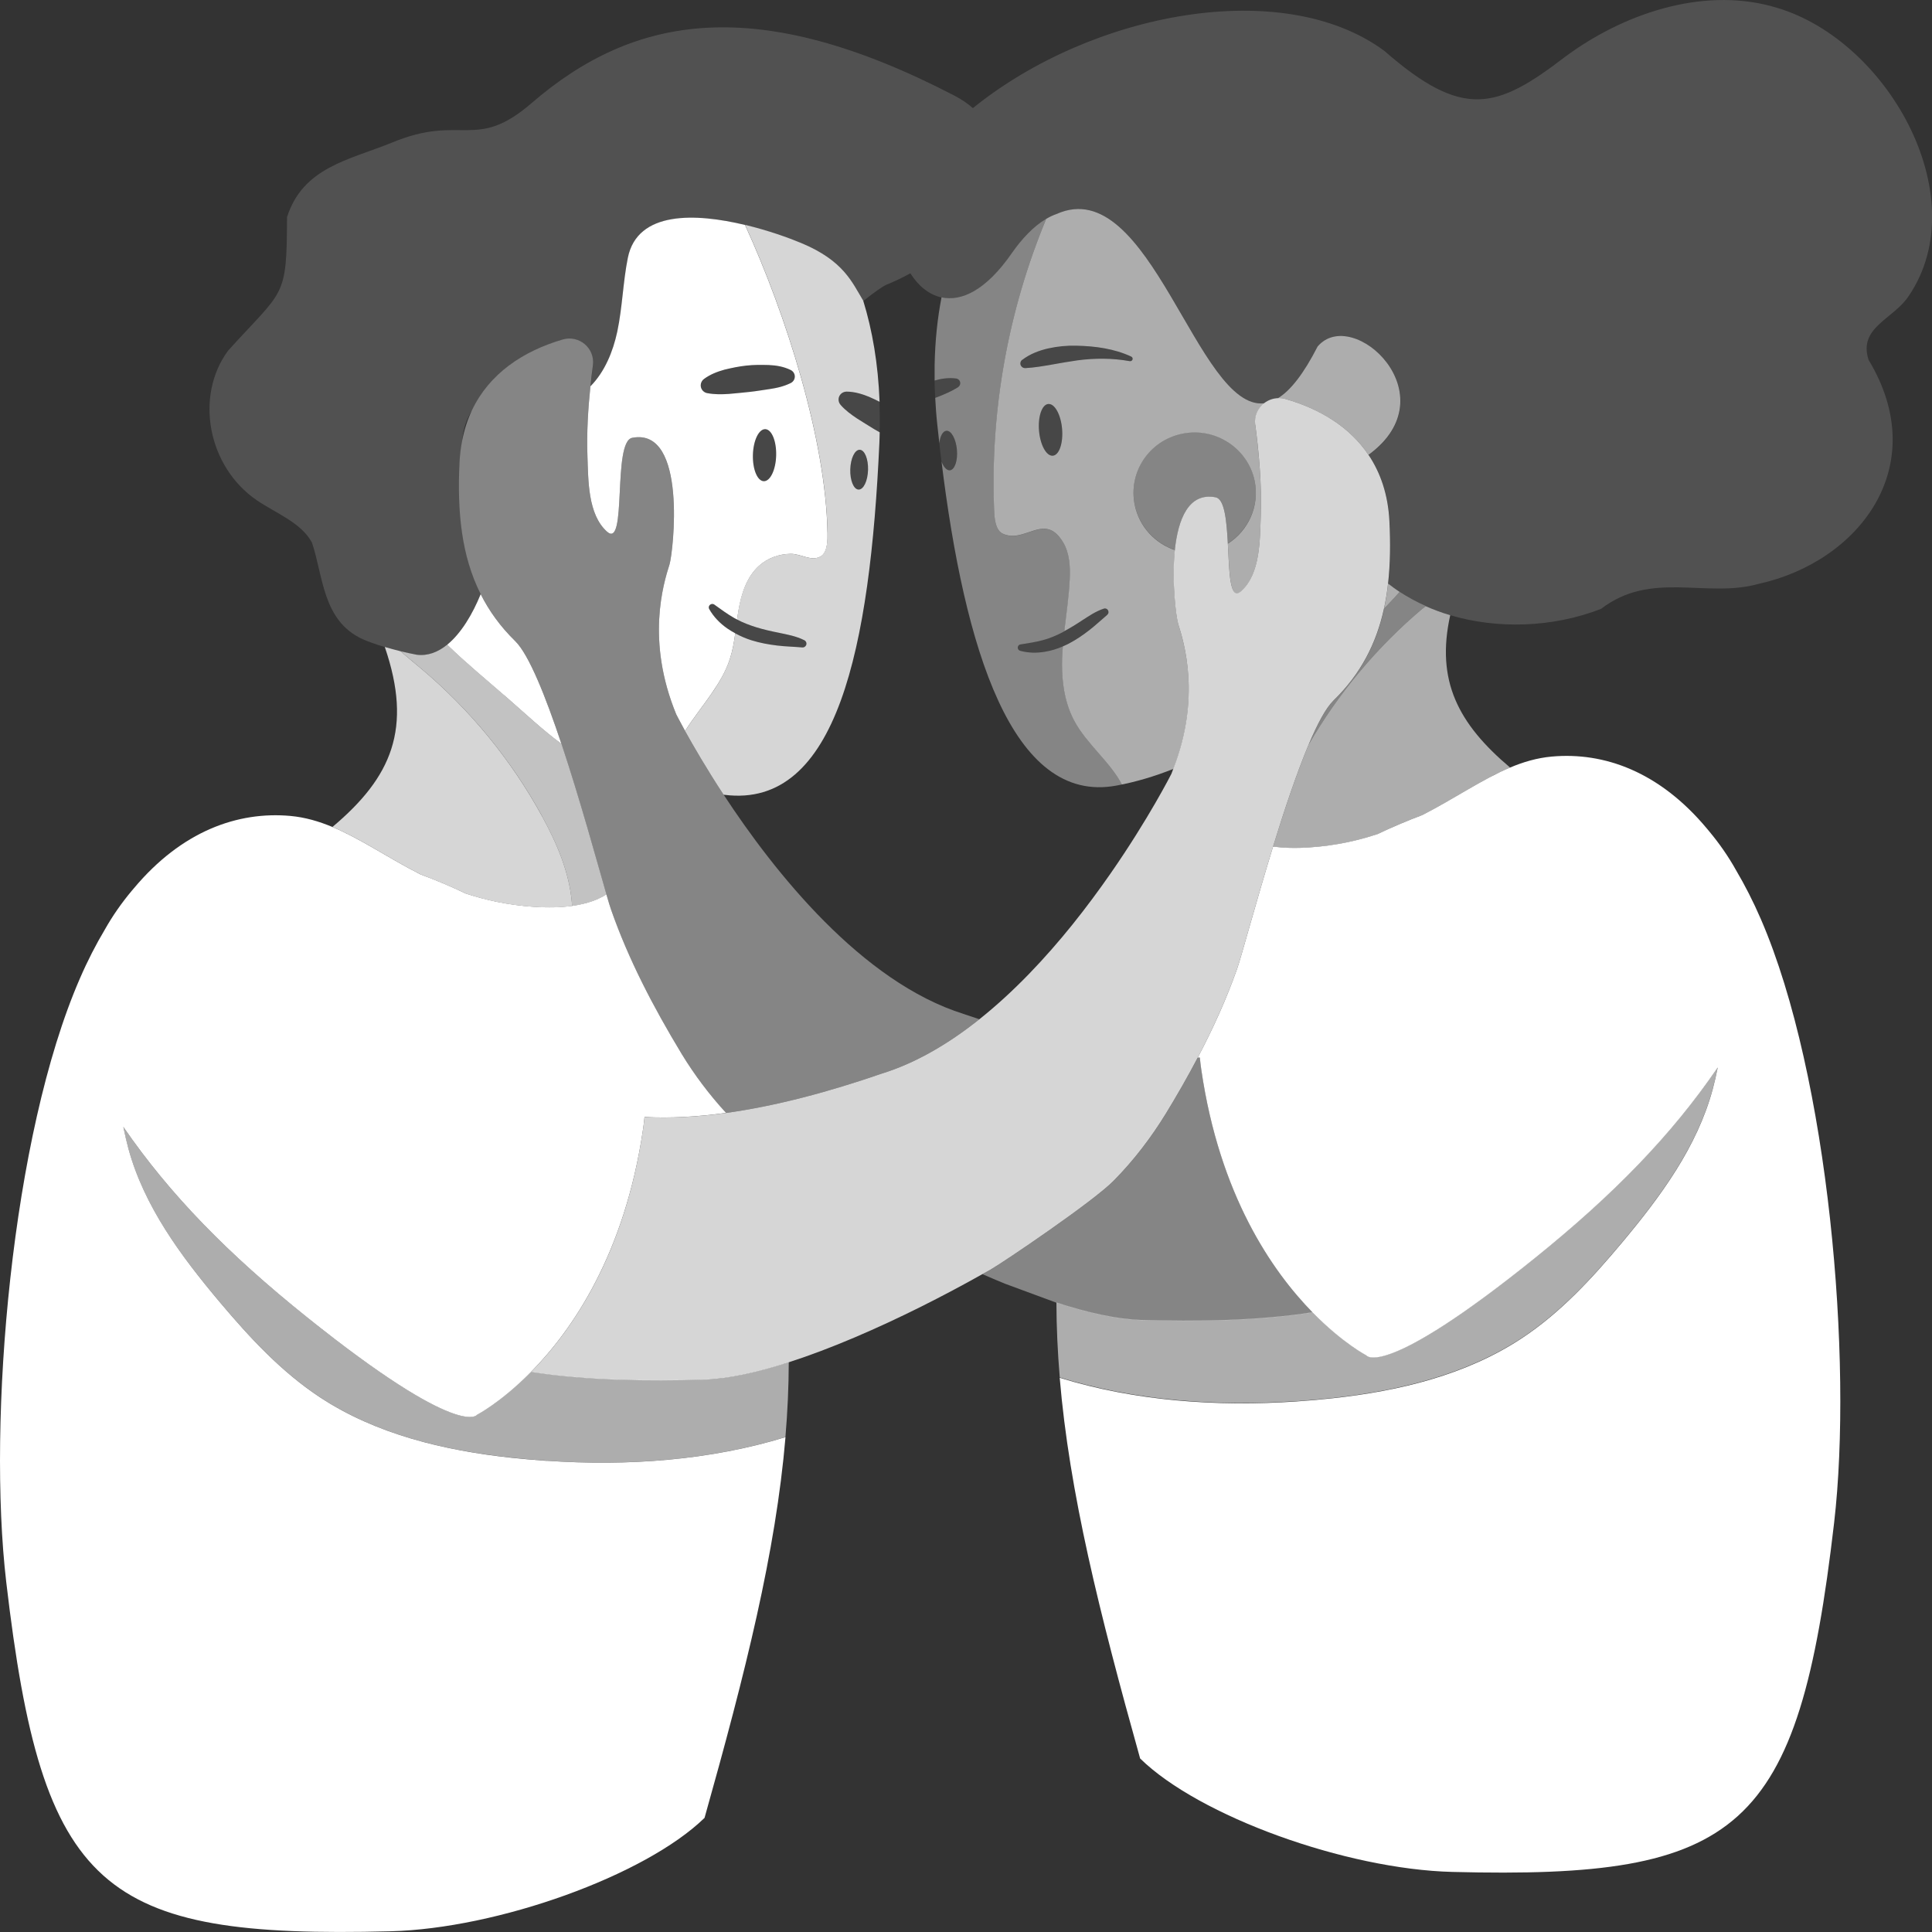 <svg viewBox="0 0 300 300" xmlns="http://www.w3.org/2000/svg"><rect x="0" y="0" width="300" height="300" fill="#333333" stroke="none"/><g fill="#fff"><path d="m 72.31 138.75 c 3.09 1.02 6.52 1.78 10.44 2.06 2.42 .17 4.42 .1 6.08 -.13 -.01 -.21 -.02 -.42 -.04 -.62 -.42 -4.69 -2.33 -9.12 -4.59 -13.26 -4.79 -8.78 -11.25 -16.66 -18.95 -23.1 -1.02 -.86 -2.07 -1.7 -3.07 -2.58 -.85 -.21 -1.67 -.43 -2.43 -.66 4.34 12.66 1.08 20.21 -8.13 27.95 4.4 1.84 8.62 4.79 13.69 7.37 2.41 .9 4.76 1.89 7 2.96 z" opacity=".8"/><path d="m 84.2 126.8 c 2.26 4.14 4.17 8.57 4.59 13.26 .02 .21 .03 .42 .04 .62 2.45 -.34 4.15 -1.03 5.34 -1.79 -1.36 -4.69 -4.05 -14.59 -6.98 -23.38 -2.86 -2.1 -5.49 -4.59 -8.87 -7.54 -2.96 -2.58 -5.94 -5.01 -8.76 -7.76 l -.15 -.08 c -1.41 1.14 -2.99 1.76 -4.7 1.54 -.85 -.16 -1.7 -.35 -2.52 -.55 1 .88 2.05 1.72 3.07 2.58 7.7 6.44 14.16 14.32 18.95 23.1 z" opacity=".7"/><path d="m 91.22 70.9 c .14 3.65 .04 8.96 3.03 11.65 3.18 2.86 .79 -14.04 3.94 -14.57 8.59 -1.63 6.35 17.82 5.77 19.67 -.94 2.98 -3.67 11.82 1.05 23.28 0 0 .48 .95 1.37 2.57 1.25 -1.96 2.75 -3.83 4.09 -5.77 1.18 -1.71 2.24 -3.47 2.87 -5.42 .42 -1.29 .65 -2.62 .83 -3.97 -.42 -.23 -.83 -.47 -1.22 -.74 -1.15 -.8 -2.15 -1.82 -2.82 -3.02 -.15 -.26 -.05 -.59 .22 -.73 .19 -.11 .42 -.08 .59 .04 l .02 .02 c 1.04 .75 2.01 1.46 3.06 2.06 .14 .08 .29 .16 .44 .23 .07 -.49 .13 -.97 .22 -1.46 .43 -2.53 1.26 -5.14 3.17 -6.87 1.32 -1.2 3.12 -1.85 4.91 -1.87 1.62 -.02 3.2 1.23 4.66 .41 1.12 -.63 1.09 -2.66 1.07 -3.73 -.26 -14.38 -6.38 -33.71 -12.8 -47.75 -7.61 -1.83 -16.72 -2.25 -18.2 5.11 -.76 3.79 -.84 7.68 -1.64 11.46 -.67 3.12 -1.95 6.24 -4.17 8.49 -.35 3.36 -.6 7.26 -.46 10.9 z m 12.24 -4.24 h .02 z m 15.14 8.06 c -1 -.03 -1.75 -1.86 -1.69 -4.09 s .92 -4.02 1.92 -3.99 1.75 1.86 1.69 4.09 -.92 4.02 -1.92 3.99 z m .76 -18.04 c 1.15 .05 2.31 .23 3.43 .78 .56 .28 .79 .95 .51 1.51 -.12 .23 -.3 .4 -.52 .51 l -.02 .01 c -1.09 .53 -2.15 .76 -3.22 .92 -1.07 .15 -2.12 .34 -3.18 .45 -1.06 .13 -2.13 .2 -3.19 .31 -1.08 .07 -2.16 .1 -3.33 -.12 h -.02 c -.68 -.13 -1.12 -.77 -.99 -1.44 .06 -.31 .24 -.58 .48 -.76 .99 -.73 2.08 -1.14 3.19 -1.45 1.12 -.27 2.25 -.51 3.39 -.63 1.14 -.13 2.3 -.12 3.45 -.09 z"/><path d="m 78.31 107.97 c 3.38 2.95 6.01 5.44 8.87 7.54 -2.44 -7.32 -5.04 -13.86 -7.17 -15.95 -2.32 -2.27 -4.07 -4.7 -5.37 -7.3 -1.26 3.1 -3.03 6.08 -5.2 7.85 l .11 .11 c 2.83 2.75 5.8 5.18 8.76 7.76 z"/><path d="m 128.48 82.68 c .02 1.06 .05 3.09 -1.07 3.73 -1.46 .82 -3.04 -.42 -4.66 -.41 -1.79 .02 -3.58 .67 -4.91 1.87 -1.91 1.74 -2.75 4.34 -3.17 6.87 -.08 .48 -.15 .97 -.22 1.46 .92 .49 1.9 .86 2.91 1.18 1.17 .37 2.39 .64 3.65 .89 1.25 .27 2.57 .49 3.88 1.14 .3 .15 .42 .51 .27 .8 -.11 .22 -.35 .35 -.59 .33 l -.06 -.01 c -1.19 -.11 -2.49 -.13 -3.82 -.29 -1.32 -.16 -2.67 -.4 -3.98 -.81 -.87 -.27 -1.72 -.64 -2.54 -1.08 -.18 1.34 -.41 2.68 -.83 3.97 -.64 1.94 -1.69 3.71 -2.87 5.42 -1.34 1.94 -2.84 3.81 -4.09 5.77 1.24 2.24 3.28 5.77 5.98 9.89 .05 .01 .09 .01 .14 .02 17.52 2.2 22.61 -22.97 24.05 -54.65 .03 -.56 .03 -1.09 .05 -1.64 -.27 -.15 -.53 -.3 -.79 -.45 -.92 -.54 -1.8 -1.13 -2.72 -1.69 -.89 -.6 -1.77 -1.22 -2.56 -2.11 l -.01 -.02 c -.45 -.51 -.41 -1.29 .11 -1.74 .24 -.21 .55 -.31 .85 -.31 1.23 .02 2.35 .36 3.42 .79 .57 .25 1.13 .51 1.68 .79 -.22 -5.88 -1.12 -11.1 -2.54 -15.7 -1.74 -2.87 -3.03 -6.21 -9.65 -8.96 -1.97 -.82 -5.17 -1.97 -8.69 -2.81 6.42 14.04 12.54 33.36 12.8 47.75 z m 5.02 -12.84 c .76 .02 1.34 1.42 1.29 3.13 s -.7 3.07 -1.47 3.05 c -.76 -.02 -1.34 -1.42 -1.29 -3.13 s .7 -3.07 1.47 -3.05 z" opacity=".8"/><path d="m 133.32 76.02 c .76 .02 1.42 -1.34 1.47 -3.05 s -.53 -3.11 -1.29 -3.13 -1.42 1.35 -1.47 3.05 c -.05 1.71 .53 3.11 1.29 3.13 z" opacity=".1"/><path d="m 118.82 66.65 c -1 -.03 -1.85 1.76 -1.92 3.99 -.06 2.23 .69 4.06 1.69 4.09 s 1.85 -1.76 1.92 -3.99 c .06 -2.23 -.69 -4.06 -1.69 -4.09 z" opacity=".1"/><path d="m 112.51 57.41 c -1.11 .31 -2.2 .72 -3.19 1.45 -.24 .18 -.42 .44 -.48 .76 -.13 .67 .31 1.31 .99 1.44 h .02 c 1.17 .22 2.25 .19 3.33 .12 1.07 -.11 2.13 -.18 3.19 -.31 1.06 -.11 2.12 -.31 3.18 -.45 1.07 -.16 2.13 -.39 3.22 -.92 l .02 -.01 c .22 -.11 .4 -.28 .52 -.51 .28 -.56 .05 -1.23 -.51 -1.51 -1.13 -.55 -2.28 -.73 -3.43 -.78 -1.15 -.03 -2.31 -.04 -3.45 .09 -1.15 .12 -2.28 .36 -3.39 .63 z" opacity=".1"/><path d="m 84.89 226.84 c -1.86 -.13 -3.72 -.29 -5.57 -.49 -10.39 -1.13 -20.88 -3.63 -29.59 -9.35 -6.04 -3.97 -10.99 -9.33 -15.63 -14.84 -6.01 -7.14 -11.74 -14.86 -14.17 -23.84 -.26 -.98 -.53 -2.11 -.78 -3.34 7.21 10.49 16.24 19.72 28.52 29.56 23.82 19.09 26.4 15.15 26.4 15.15 s 3.72 -1.92 8.39 -6.66 c 6.38 -6.48 14.53 -18.24 17.39 -37.67 .1 -.66 .17 -1.29 .23 -1.91 4.02 .21 8.26 -.03 12.66 -.64 -2.61 -2.84 -4.91 -5.91 -6.87 -9.12 -4.47 -7.39 -8.29 -14.74 -10.98 -22.43 -.16 -.44 -.41 -1.27 -.73 -2.38 -1.18 .76 -2.89 1.45 -5.34 1.79 -1.66 .23 -3.66 .3 -6.08 .13 -3.92 -.28 -7.35 -1.04 -10.44 -2.06 -2.24 -1.08 -4.59 -2.07 -7 -2.96 -5.07 -2.58 -9.29 -5.53 -13.69 -7.37 -2.09 -.87 -4.22 -1.5 -6.51 -1.71 -8.19 -.74 -16.87 2.35 -24.3 11.22 -.09 .1 -.18 .21 -.27 .32 -.03 .03 -.05 .06 -.08 .09 -1.52 1.82 -2.95 3.84 -4.17 6.01 -1.36 2.28 -2.67 4.81 -3.88 7.61 -10.61 24.37 -14.38 68.55 -11.43 93.73 5.61 48.01 14.66 55.35 59.65 54.21 16.64 -.42 39.55 -8.63 48.78 -17.61 6.39 -22.7 11.06 -41.29 12.57 -59.12 -11.73 3.6 -24.48 4.53 -37.08 3.67 z"/><path d="m 109.18 214.21 c -8.44 .23 -17.92 .17 -26.73 -1.2 -4.67 4.74 -8.39 6.66 -8.39 6.66 s -2.58 3.93 -26.4 -15.15 c -12.28 -9.84 -21.31 -19.06 -28.52 -29.56 .24 1.22 .51 2.36 .78 3.34 2.42 8.98 8.15 16.7 14.17 23.84 4.64 5.51 9.59 10.87 15.63 14.84 8.71 5.73 19.2 8.23 29.59 9.35 1.85 .2 3.71 .37 5.57 .49 12.59 .86 25.35 -.07 37.08 -3.67 .33 -3.91 .51 -7.77 .52 -11.64 -4.92 1.58 -9.5 2.6 -13.3 2.71 z" opacity=".6"/><path d="m 220.93 94.47 c -7.08 5.96 -13.09 13.16 -17.72 21.15 -1.86 4.42 -3.8 10.22 -5.53 15.85 1.62 .21 3.54 .28 5.86 .11 3.9 -.28 7.31 -1.04 10.38 -2.06 2.23 -1.08 4.56 -2.07 6.96 -2.96 5.04 -2.58 9.23 -5.53 13.61 -7.37 -8.08 -6.82 -11.55 -13.5 -9.3 -23.66 -1.32 -.39 -2.6 -.87 -3.82 -1.41 -.14 .12 -.29 .24 -.44 .36 z" opacity=".6"/><path d="m 207.05 108.8 c -1.17 1.14 -2.48 3.61 -3.83 6.81 4.63 -7.99 10.64 -15.19 17.72 -21.15 .14 -.12 .29 -.24 .44 -.36 -1.42 -.63 -2.77 -1.36 -4.03 -2.18 -.81 .88 -1.62 1.75 -2.43 2.61 -1.17 5.33 -3.55 10.08 -7.86 14.27 z" opacity=".4"/><path d="m 201.4 217.57 c 1.85 -.13 3.7 -.29 5.54 -.49 10.33 -1.13 20.75 -3.63 29.41 -9.35 6 -3.97 10.92 -9.33 15.53 -14.84 5.98 -7.14 11.67 -14.86 14.08 -23.84 .26 -.98 .53 -2.11 .77 -3.34 -7.17 10.49 -16.14 19.72 -28.34 29.56 -23.67 19.09 -26.23 15.15 -26.23 15.15 s -3.7 -1.92 -8.34 -6.66 c -8.75 1.37 -18.17 1.43 -26.56 1.2 -3.77 -.11 -8.32 -1.12 -13.22 -2.71 .01 3.87 .19 7.74 .52 11.64 11.66 3.6 24.33 4.53 36.85 3.67 z" opacity=".6"/><path d="m 87.18 115.51 c 2.93 8.79 5.62 18.69 6.98 23.38 .32 1.11 .57 1.95 .73 2.38 2.69 7.69 6.51 15.04 10.98 22.43 1.96 3.21 4.26 6.29 6.87 9.12 7.72 -1.07 15.92 -3.25 24.21 -6.12 5.35 -1.66 10.43 -4.69 15.13 -8.43 -.8 -.27 -1.61 -.53 -2.41 -.81 -15.87 -4.96 -29.43 -22.04 -37.31 -34.07 -2.7 -4.12 -4.75 -7.65 -5.98 -9.89 -.9 -1.62 -1.37 -2.57 -1.37 -2.57 -4.72 -11.46 -1.98 -20.3 -1.05 -23.28 .58 -1.85 2.81 -21.3 -5.77 -19.67 -3.15 .52 -.76 17.43 -3.94 14.57 -2.99 -2.69 -2.89 -8 -3.03 -11.65 -.14 -3.64 .11 -7.54 .46 -10.9 .12 -1.17 .25 -2.27 .39 -3.27 .35 -2.64 -2.13 -4.76 -4.7 -4.01 -6.18 1.81 -11.4 5.31 -14.09 11 -.68 1.44 -1.2 3.01 -1.52 4.74 -.2 1.04 -.34 2.12 -.4 3.27 -.38 7.73 .28 14.57 3.28 20.53 1.31 2.6 3.06 5.04 5.37 7.3 2.13 2.08 4.73 8.63 7.17 15.95 z" opacity=".4"/><path d="m 164.05 202.29 c 4.89 1.58 9.44 2.6 13.22 2.71 8.39 .23 17.81 .17 26.56 -1.2 -6.34 -6.48 -14.44 -18.24 -17.28 -37.67 -.1 -.66 -.17 -1.29 -.23 -1.91 -.11 .01 -.22 .01 -.33 .01 -1.53 2.91 -3.2 5.81 -4.96 8.71 -2.26 3.68 -4.94 7.21 -8.07 10.38 -3.1 3.19 -17.18 12.71 -19.15 13.83 -.41 .23 -.84 .47 -1.26 .7 1.17 .51 2.33 1.01 3.49 1.48" opacity=".4"/><path d="m 213.92 129.51 c -3.07 1.02 -6.48 1.78 -10.38 2.06 -2.32 .17 -4.24 .1 -5.86 -.11 -2.72 8.84 -4.95 17.23 -5.61 19.05 -1.65 4.67 -3.71 9.21 -6.09 13.72 .11 -.01 .22 -.01 .33 -.01 .06 .62 .13 1.25 .23 1.91 2.84 19.43 10.94 31.19 17.28 37.67 4.64 4.74 8.34 6.66 8.34 6.66 s 2.56 3.93 26.23 -15.15 c 12.2 -9.84 21.17 -19.06 28.34 -29.56 -.24 1.22 -.51 2.36 -.77 3.34 -2.41 8.98 -8.1 16.7 -14.08 23.84 -4.61 5.51 -9.53 10.87 -15.53 14.84 -8.65 5.73 -19.08 8.23 -29.41 9.35 -1.84 .2 -3.69 .37 -5.54 .49 -12.52 .86 -25.19 -.07 -36.85 -3.67 1.5 17.83 6.14 36.41 12.49 59.12 9.18 8.98 31.94 17.19 48.48 17.61 44.72 1.14 53.71 -6.2 59.28 -54.21 2.93 -25.19 -.82 -69.36 -11.37 -93.73 -1.21 -2.8 -2.51 -5.32 -3.86 -7.61 -1.21 -2.17 -2.63 -4.19 -4.14 -6 -.03 -.03 -.06 -.07 -.08 -.1 -.09 -.1 -.17 -.21 -.26 -.31 -7.38 -8.88 -16 -11.97 -24.15 -11.23 -2.27 .21 -4.39 .83 -6.47 1.71 -4.37 1.84 -8.57 4.79 -13.61 7.37 -2.4 .9 -4.73 1.89 -6.96 2.96 z"/><path d="m 154.37 79.19 c .04 1.06 .14 3.08 1.28 3.65 3.46 1.7 6.52 -3.39 9.4 1.32 1.04 1.7 1.15 3.79 1.06 5.78 -.12 2.7 -.53 5.37 -.84 8.06 .94 -.5 1.86 -1.07 2.79 -1.69 1.01 -.64 2.03 -1.37 3.33 -1.8 .3 -.1 .62 .06 .71 .36 .08 .22 0 .46 -.17 .6 l -.04 .04 c -.86 .72 -1.74 1.56 -2.72 2.32 s -2.03 1.49 -3.18 2.09 c -.31 .16 -.62 .31 -.94 .44 -.02 .25 -.05 .49 -.07 .74 -.17 2.71 -.05 5.51 .72 8.1 .29 .97 .67 1.91 1.16 2.81 1.95 3.57 5.53 6.31 7.35 9.8 -.3 .06 -.59 .13 -.88 .18 3.02 -.56 5.97 -1.44 8.88 -2.6 4.29 -11.06 1.66 -19.56 .75 -22.47 -.3 -.95 -1.03 -6.51 -.52 -11.5 -3.08 -1.05 -5.54 -3.62 -6.24 -7.01 -1.05 -5.09 2.27 -10.05 7.41 -11.08 5.14 -1.04 10.16 2.25 11.21 7.33 .8 3.9 -.97 7.73 -4.16 9.76 .24 4.43 .28 8.99 2.06 7.39 3.01 -2.69 2.91 -8 3.05 -11.65 .19 -4.9 -.34 -10.29 -.85 -14.17 -.18 -1.38 .42 -2.61 1.39 -3.37 -10.42 1.18 -17.68 -35.94 -32.25 -29.39 -.54 .18 -1.07 .44 -1.6 .75 -5.93 14.27 -8.72 29.81 -8.09 45.23 z m 9.11 -8.43 c -.99 .09 -1.95 -1.65 -2.14 -3.86 -.19 -2.22 .45 -4.09 1.44 -4.17 .99 -.09 1.95 1.65 2.14 3.86 .19 2.22 -.45 4.09 -1.44 4.17 z m -4.75 -14.88 c 1.2 -.92 2.61 -1.45 4.04 -1.78 1.43 -.32 2.91 -.46 4.37 -.42 2.92 .06 5.88 .46 8.52 1.69 .19 .09 .27 .31 .18 .5 -.08 .16 -.25 .24 -.41 .21 h -.01 c -2.71 -.49 -5.46 -.48 -8.15 -.12 -1.34 .2 -2.66 .42 -3.98 .66 -1.33 .23 -2.63 .46 -4.06 .54 h -.02 c -.4 .02 -.74 -.28 -.77 -.68 -.01 -.24 .1 -.47 .28 -.61 z" opacity=".6"/><path d="m 199.64 61.96 c 5.32 1.55 9.94 4.33 12.86 8.67 12.7 -9.26 -2.45 -23.25 -7.9 -16.82 -2.2 4.3 -4.22 6.83 -6.13 8.01 .38 -.01 .77 .03 1.17 .14 z" opacity=".6"/><path d="m 214.91 94.53 c .81 -.86 1.62 -1.72 2.43 -2.61 -.62 -.41 -1.22 -.85 -1.79 -1.3 -.15 1.34 -.36 2.64 -.64 3.91 z" opacity=".6"/><path d="m 145.12 59.09 c 1.07 -.31 2.19 -.47 3.34 -.32 .41 .05 .69 .42 .64 .82 -.03 .22 -.15 .4 -.33 .52 l -.01 .01 c -1.04 .67 -2.09 1.09 -3.14 1.51 l -.4 .15 c .07 1.32 .16 2.65 .31 4.03 .11 1 .21 2 .33 3 .12 -1.09 .53 -1.87 1.09 -1.92 .76 -.07 1.49 1.26 1.64 2.95 .15 1.7 -.35 3.12 -1.1 3.19 -.49 .04 -.97 -.51 -1.29 -1.35 3.56 28.97 10.91 53.31 27.14 50.31 .3 -.06 .59 -.13 .88 -.18 -1.82 -3.49 -5.4 -6.24 -7.35 -9.8 -.49 -.9 -.87 -1.84 -1.16 -2.81 -.77 -2.59 -.89 -5.39 -.72 -8.1 .02 -.25 .05 -.49 .07 -.74 -.88 .38 -1.8 .67 -2.75 .83 -1.3 .23 -2.64 .21 -3.9 -.14 -.27 -.08 -.43 -.36 -.35 -.63 .06 -.2 .22 -.33 .41 -.36 h .03 c 1.19 -.19 2.31 -.36 3.4 -.65 1.1 -.28 2.14 -.74 3.16 -1.27 .08 -.04 .15 -.09 .22 -.13 .31 -2.68 .73 -5.36 .84 -8.06 .09 -1.99 -.02 -4.08 -1.06 -5.78 -2.89 -4.71 -5.95 .39 -9.4 -1.32 -1.15 -.56 -1.24 -2.59 -1.28 -3.65 -.63 -15.42 2.16 -30.96 8.09 -45.23 -1.99 1.17 -3.87 3.2 -5.36 5.35 -4.04 5.83 -7.85 7.52 -10.91 6.86 -.63 3.24 -1 6.73 -1.07 10.5 -.01 .79 -.01 1.6 0 2.42 z" opacity=".4"/><path d="m 275.09 .97 c -11.07 -2.98 -23.22 1.29 -32.07 7.86 -10.6 8.13 -15.84 9.76 -28.06 -.93 -15.75 -11.63 -45.44 -6.03 -63.89 8.89 -.81 -.71 -1.76 -1.37 -2.87 -1.94 -30.61 -15.89 -49.69 -12.61 -65.64 1.15 -8.77 7.58 -10.78 1.59 -21.73 6.16 -6.71 2.71 -13.76 3.82 -16.26 11.55 -.04 12.8 -.45 11.1 -9.16 20.75 -5.22 7.1 -3.12 18.04 4.47 23.22 3.02 2.06 6.88 3.46 8.56 6.57 1.77 5.27 1.65 12.13 7.85 14.99 .8 .36 2.02 .8 3.47 1.24 .76 .23 1.58 .45 2.43 .66 .82 .2 1.67 .39 2.52 .55 1.71 .23 3.29 -.4 4.7 -1.54 .01 -.01 .03 -.02 .04 -.03 2.16 -1.76 3.93 -4.75 5.2 -7.85 -3.01 -5.97 -3.66 -12.81 -3.28 -20.53 .06 -1.15 .2 -2.23 .4 -3.27 .12 -1.78 .66 -3.41 1.52 -4.74 2.69 -5.7 7.91 -9.2 14.09 -11 2.56 -.75 5.05 1.38 4.7 4.01 -.13 1 -.26 2.1 -.39 3.27 2.22 -2.25 3.5 -5.38 4.17 -8.49 .81 -3.78 .88 -7.67 1.64 -11.46 1.48 -7.36 10.59 -6.94 18.2 -5.11 3.53 .85 6.73 2 8.69 2.81 6.62 2.75 7.91 6.08 9.65 8.96 0 .01 .01 .01 .01 .02 1.76 -1.4 3.03 -2.3 3.64 -2.55 1.29 -.52 2.5 -1.11 3.67 -1.75 1.21 1.92 2.87 3.32 4.84 3.75 3.07 .66 6.87 -1.03 10.91 -6.86 1.49 -2.15 3.37 -4.18 5.36 -5.35 .53 -.31 1.06 -.58 1.6 -.75 14.57 -6.55 21.83 30.57 32.25 29.39 .61 -.47 1.36 -.76 2.17 -.78 1.91 -1.18 3.93 -3.7 6.13 -8.01 5.44 -6.43 20.6 7.56 7.9 16.82 1.87 2.78 3.05 6.19 3.25 10.34 .17 3.39 .13 6.6 -.21 9.65 .57 .46 1.17 .89 1.79 1.3 1.25 .83 2.6 1.55 4.03 2.18 1.23 .54 2.5 1.02 3.82 1.41 7.24 2.14 15.74 1.98 23.4 -.98 7.84 -6.02 16.27 -1.61 24.44 -3.88 15.61 -3.42 27.1 -18.25 17.11 -34.79 -1.65 -5.1 3.93 -6.32 6.28 -9.99 10.47 -15.54 -3.62 -40.31 -21.33 -44.91 z" opacity=".15"/><path d="m 147.48 73.02 c .76 -.07 1.25 -1.49 1.1 -3.19 s -.88 -3.02 -1.64 -2.95 c -.56 .05 -.97 .84 -1.09 1.92 .11 .96 .22 1.92 .34 2.87 .32 .85 .8 1.4 1.29 1.35 z" opacity=".1"/><path d="m 162.78 62.72 c -.99 .09 -1.64 1.95 -1.44 4.17 .19 2.22 1.15 3.95 2.14 3.86 s 1.64 -1.95 1.44 -4.17 c -.19 -2.22 -1.15 -3.95 -2.14 -3.86 z" opacity=".1"/><path d="m 188.76 77.22 c 1.4 .23 1.71 3.66 1.9 7.18 3.19 -2.04 4.96 -5.86 4.16 -9.76 -1.05 -5.09 -6.06 -8.37 -11.21 -7.33 -5.14 1.04 -8.46 6 -7.41 11.08 .7 3.38 3.16 5.96 6.24 7.01 .49 -4.75 2.11 -8.97 6.33 -8.17 z" opacity=".4"/><path d="m 171.94 95.46 l -.05 .04 c -.85 .72 -1.73 1.55 -2.72 2.31 -.98 .76 -2.02 1.49 -3.17 2.09 -.3 .16 -.63 .31 -.94 .44 -.88 .38 -1.81 .67 -2.76 .83 -1.29 .23 -2.65 .22 -3.89 -.14 -.27 -.08 -.44 -.36 -.35 -.63 .06 -.19 .22 -.33 .41 -.36 h .02 c 1.19 -.19 2.3 -.36 3.41 -.65 1.09 -.29 2.14 -.74 3.15 -1.28 .08 -.04 .15 -.08 .23 -.12 .94 -.5 1.86 -1.08 2.78 -1.69 1.01 -.65 2.03 -1.37 3.34 -1.8 .29 -.09 .62 .07 .72 .36 .07 .22 0 .46 -.17 .6 z" opacity=".1"/><path d="m 159.21 57.16 h .02 c 1.43 -.08 2.73 -.31 4.06 -.54 1.32 -.23 2.64 -.46 3.98 -.66 2.69 -.36 5.44 -.37 8.15 .12 h .01 c .17 .03 .34 -.05 .41 -.21 .09 -.19 .01 -.41 -.18 -.5 -2.65 -1.23 -5.61 -1.63 -8.52 -1.69 -1.47 -.04 -2.94 .09 -4.37 .42 s -2.84 .85 -4.04 1.78 c -.18 .14 -.29 .36 -.28 .61 .02 .4 .37 .7 .77 .68 z" opacity=".1"/><path d="m 136.61 64.91 v 1.27 c -.01 .31 -.02 .63 -.03 .95 -.26 -.15 -.53 -.29 -.79 -.45 -.92 -.54 -1.8 -1.13 -2.72 -1.69 -.89 -.6 -1.77 -1.23 -2.56 -2.11 l -.01 -.02 c -.46 -.51 -.4 -1.28 .11 -1.73 .24 -.21 .55 -.32 .85 -.31 1.23 .02 2.35 .36 3.42 .79 .57 .25 1.12 .51 1.68 .79 .03 .83 .05 1.66 .05 2.51 z" opacity=".1"/><path d="m 145.22 61.77 l .4 -.15 c 1.06 -.41 2.1 -.84 3.14 -1.51 l .01 -.01 c .17 -.11 .3 -.3 .33 -.52 .05 -.4 -.23 -.77 -.64 -.82 -1.15 -.15 -2.27 .02 -3.34 .32 .01 .36 .01 .72 .02 1.09 .02 .52 .05 1.06 .08 1.59 z" opacity=".1"/><path d="m 194.92 65.97 c .52 3.88 1.04 9.27 .85 14.17 -.14 3.65 -.04 8.96 -3.05 11.65 -1.79 1.6 -1.83 -2.96 -2.06 -7.39 -.19 -3.51 -.5 -6.94 -1.9 -7.18 -4.21 -.8 -5.83 3.42 -6.33 8.17 -.52 4.99 .22 10.56 .52 11.5 .92 2.91 3.54 11.41 -.75 22.47 -.11 .27 -.2 .54 -.31 .81 0 0 -3.5 6.92 -9.46 15.49 -1.77 2.54 -3.74 5.22 -5.91 7.92 -4.18 5.19 -9.05 10.4 -14.44 14.69 -4.7 3.74 -9.78 6.77 -15.13 8.43 -8.3 2.87 -16.49 5.05 -24.21 6.12 -4.4 .61 -8.64 .84 -12.66 .64 -.06 .62 -.13 1.25 -.23 1.91 -2.85 19.43 -11.01 31.19 -17.39 37.67 8.8 1.37 18.29 1.43 26.73 1.2 3.8 -.11 8.38 -1.12 13.3 -2.71 6.56 -2.11 13.73 -5.24 20.51 -8.62 3.32 -1.66 6.54 -3.37 9.54 -5.06 .42 -.24 .85 -.47 1.26 -.7 1.97 -1.12 16.05 -10.64 19.15 -13.83 3.13 -3.17 5.81 -6.7 8.07 -10.38 1.77 -2.9 3.43 -5.8 4.96 -8.71 2.37 -4.5 4.44 -9.05 6.09 -13.72 .66 -1.82 2.89 -10.21 5.61 -19.05 1.73 -5.63 3.67 -11.43 5.53 -15.85 1.35 -3.2 2.66 -5.67 3.83 -6.81 4.31 -4.19 6.69 -8.95 7.86 -14.27 .28 -1.27 .49 -2.58 .64 -3.91 .34 -3.05 .38 -6.26 .21 -9.65 -.2 -4.15 -1.38 -7.56 -3.25 -10.34 -2.92 -4.34 -7.54 -7.13 -12.86 -8.67 -.4 -.12 -.79 -.16 -1.17 -.14 -.81 .03 -1.56 .31 -2.17 .78 -.98 .76 -1.58 2 -1.39 3.37 z" opacity=".8"/><path d="m 125.16 100.22 c -.11 .22 -.35 .35 -.59 .33 l -.06 -.01 c -1.2 -.11 -2.5 -.13 -3.82 -.29 -1.31 -.17 -2.66 -.41 -3.98 -.82 -.87 -.27 -1.73 -.63 -2.54 -1.07 -.42 -.23 -.83 -.47 -1.21 -.74 -1.15 -.8 -2.15 -1.82 -2.82 -3.02 -.15 -.26 -.05 -.59 .21 -.74 .19 -.1 .42 -.08 .59 .04 l .02 .01 c 1.04 .76 2.01 1.46 3.06 2.06 .14 .09 .28 .16 .44 .24 .92 .48 1.9 .86 2.91 1.17 1.17 .37 2.4 .65 3.65 .89 1.25 .28 2.57 .5 3.88 1.15 .29 .15 .41 .51 .26 .8 z" opacity=".1"/></g></svg>